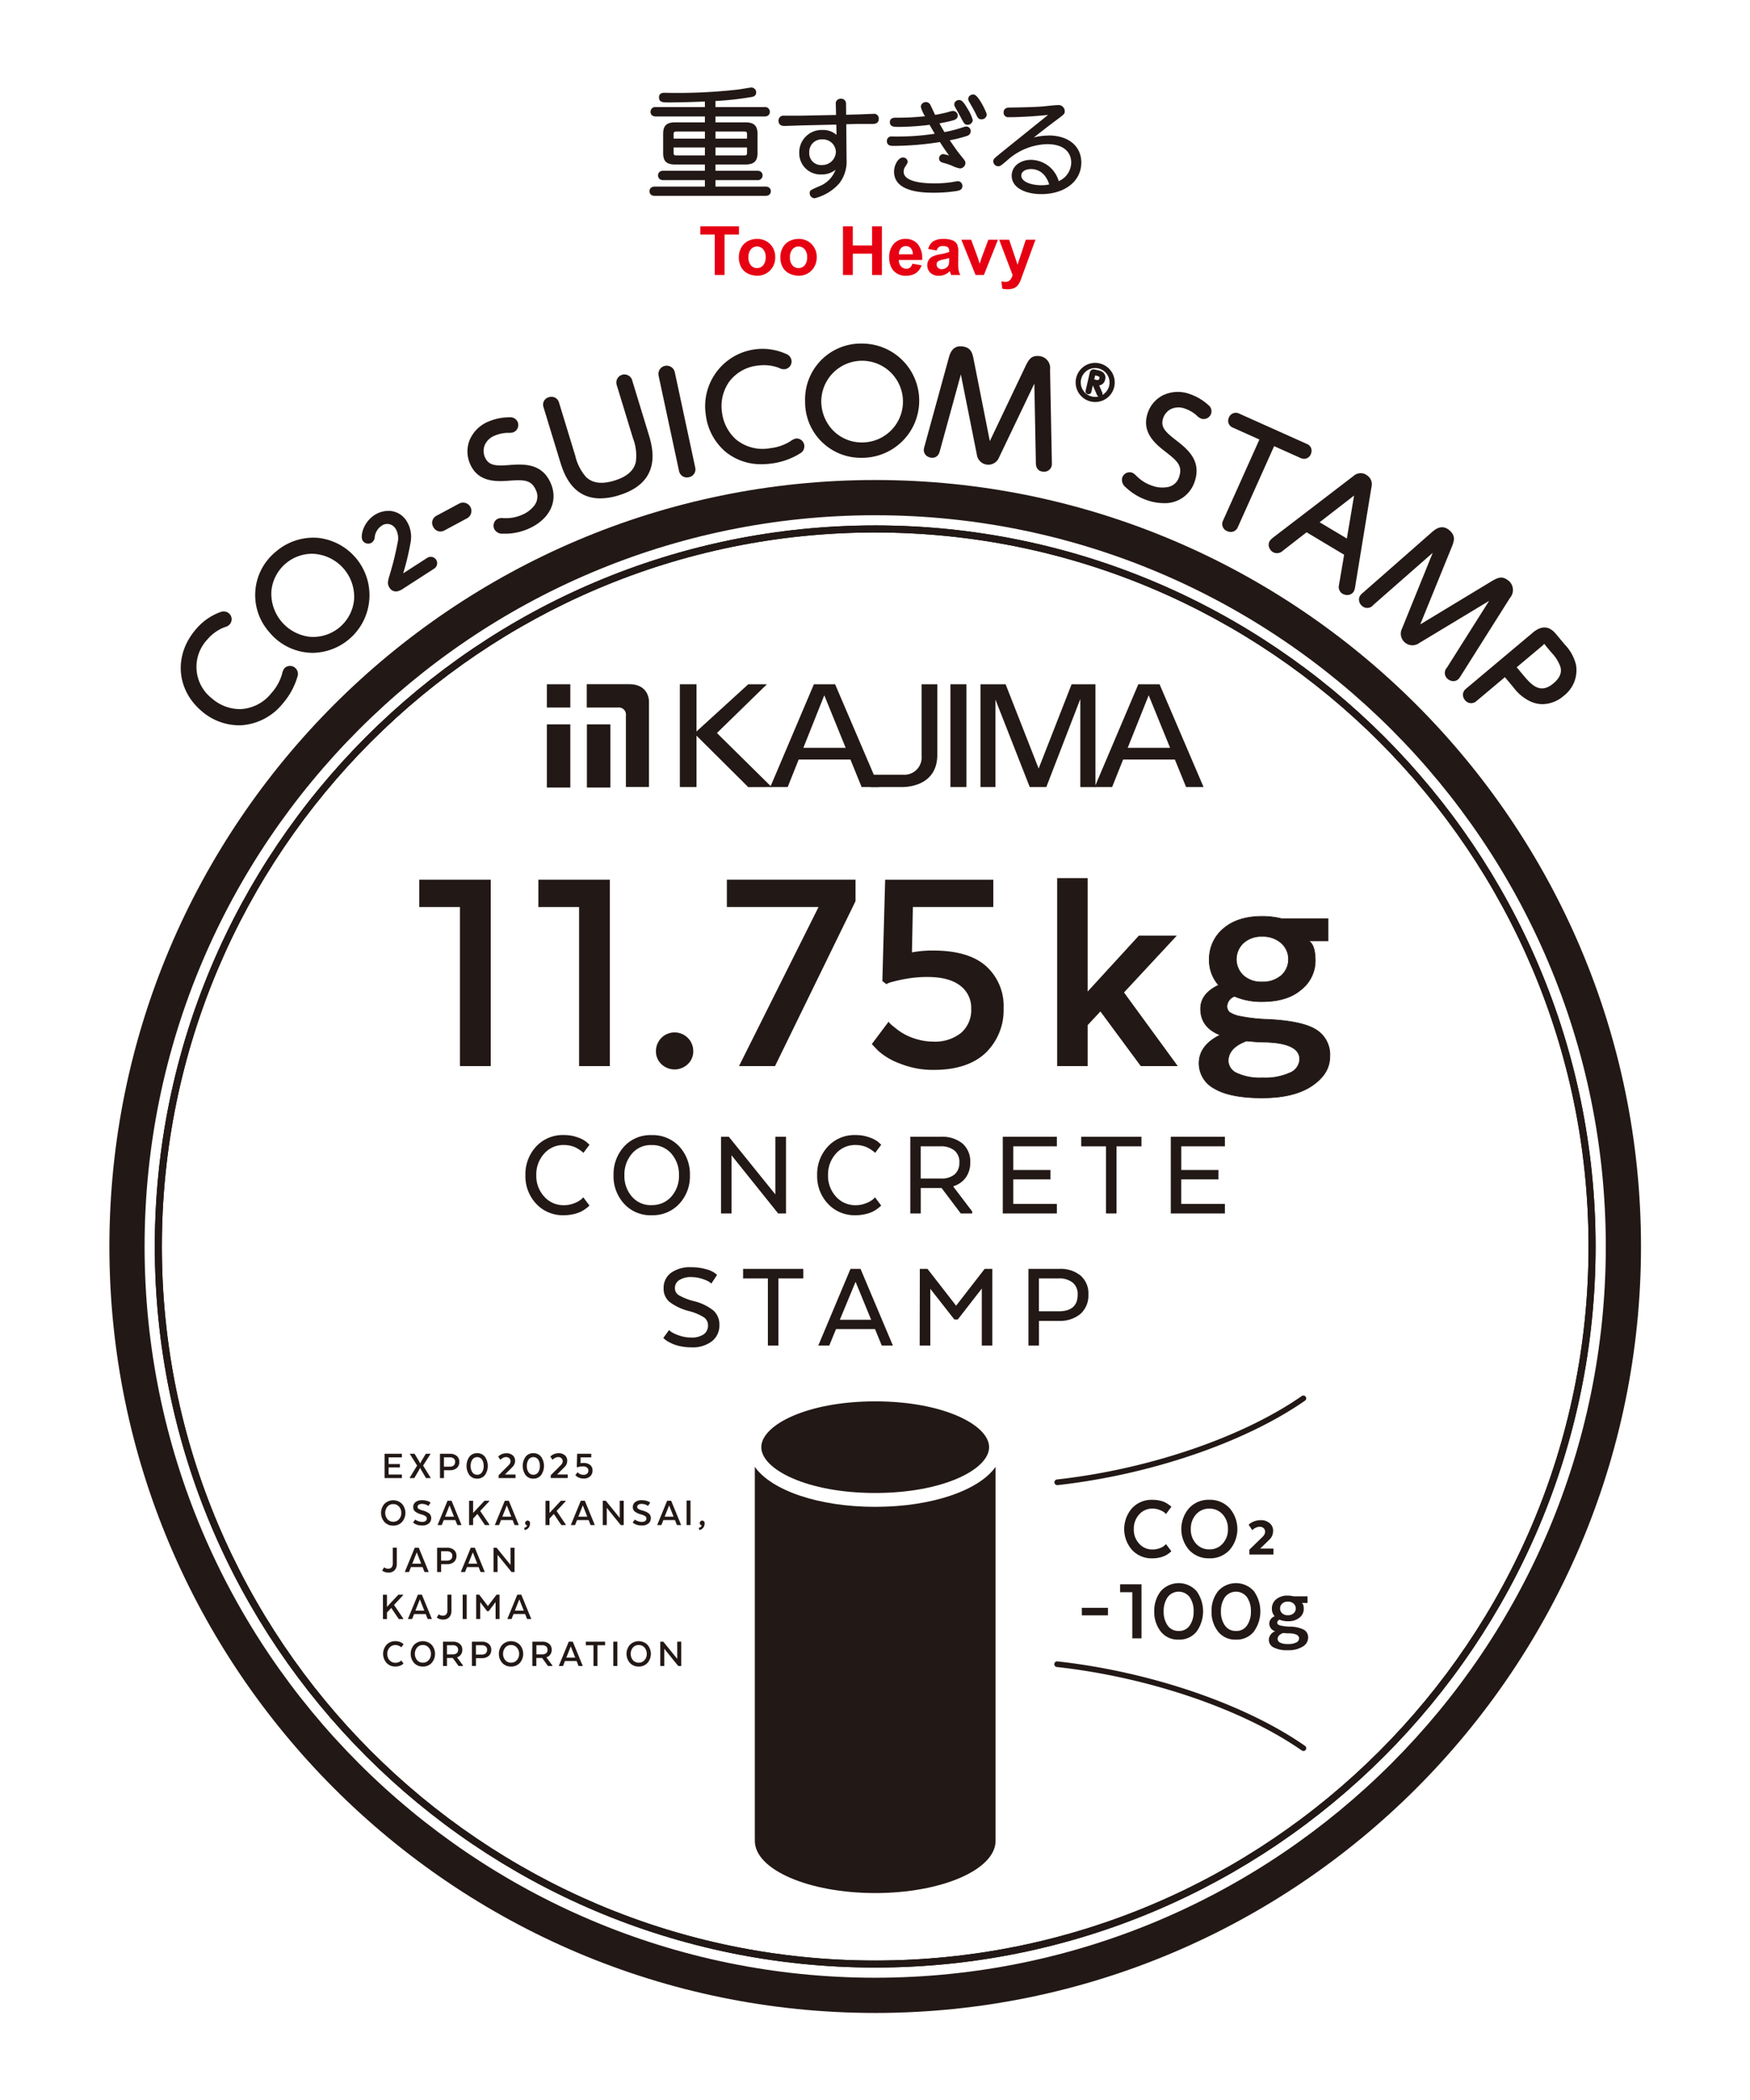 <svg xmlns="http://www.w3.org/2000/svg" width="380" height="456" viewBox="0 0 380 456">
  <g id="グループ_2372" data-name="グループ 2372" transform="translate(-840 -3436)">
    <rect id="pic_02" width="380" height="456" transform="translate(840 3436)" fill="#fff"/>
    <g id="レイヤー_1" data-name="レイヤー 1" transform="translate(863.755 3455.004)">
      <g id="グループ_2371" data-name="グループ 2371" transform="translate(0 0)">
        <g id="グループ_2367" data-name="グループ 2367" transform="translate(15.488 55.594)">
          <path id="パス_4910" data-name="パス 4910" d="M44.671,157.816a1.714,1.714,0,0,0-1.25-.414,1.649,1.649,0,0,0-1.11.531,3.251,3.251,0,0,0-.5,1.258l-.063.2a10.451,10.451,0,0,1-2.219,3.884,9.1,9.1,0,0,1-6.807,3.509,9.354,9.354,0,0,1-6.142-2.337,8.665,8.665,0,0,1-1-12.762,9.235,9.235,0,0,1,3.681-2.665l.188-.062a1.873,1.873,0,0,0,1.016-.6,1.687,1.687,0,0,0-.2-2.4,1.8,1.8,0,0,0-1.805-.258,12.487,12.487,0,0,0-5.392,3.8c-4.751,5.541-4.236,12.973,1.235,17.661a12.5,12.5,0,0,0,8.127,3.134c.211,0,.414,0,.625-.016a12.6,12.6,0,0,0,8.924-4.72,15.483,15.483,0,0,0,3.2-5.877,1.72,1.72,0,0,0-.508-1.86Z" transform="translate(-19.819 -87.397)" fill="#221815"/>
          <path id="パス_4911" data-name="パス 4911" d="M54.029,125.109a12.38,12.38,0,0,0-9,2.977,12.12,12.12,0,0,0-1.493,17.458,12.307,12.307,0,0,0,9.44,4.54A12.523,12.523,0,0,0,54.037,125.1Zm7.963,13.34a8.928,8.928,0,0,1-9.659,8.143,9.43,9.43,0,0,1-8.307-9.894,8.916,8.916,0,0,1,8.807-8.135,9.367,9.367,0,0,1,9.159,9.886Z" transform="translate(-24.34 -82.917)" fill="#221815"/>
          <path id="パス_4912" data-name="パス 4912" d="M84.383,127.794l-5.267,3.4a56,56,0,0,0,1.594-6.65,6.488,6.488,0,0,0-.821-4.665,4.648,4.648,0,0,0-3.478-2.235,5.57,5.57,0,0,0-3.524.891c-2.469,1.594-3.157,4.642-2.563,5.556a1.448,1.448,0,0,0,.9.617,1.389,1.389,0,0,0,1.047-.18,1.6,1.6,0,0,0,.68-1.36,3.487,3.487,0,0,1,1.516-2.337,2.09,2.09,0,0,1,1.657-.32,2.232,2.232,0,0,1,1.344.977,4.094,4.094,0,0,1,.422,3.126,62.252,62.252,0,0,1-1.54,6.353l-.133.453c-.445,1.485-.61,2.04-.07,2.884a1.613,1.613,0,0,0,1.383.813,1.684,1.684,0,0,0,.336-.031,3.734,3.734,0,0,0,1.313-.617l6.705-4.329a1.391,1.391,0,0,0-1.508-2.337Z" transform="translate(-30.812 -81.288)" fill="#221815"/>
          <path id="パス_4913" data-name="パス 4913" d="M95.528,115.5l-4.962,2.665a1.724,1.724,0,0,0-.7,2.446,1.838,1.838,0,0,0,1.071.914,1.546,1.546,0,0,0,.461.07,1.914,1.914,0,0,0,.883-.234l4.962-2.665a1.812,1.812,0,0,0-1.719-3.188Z" transform="translate(-35.019 -80.776)" fill="#221815"/>
          <path id="パス_4914" data-name="パス 4914" d="M108.529,101.992c-2.845.2-4.493.219-5.322-1.7a3.424,3.424,0,0,1-.078-2.548,3.894,3.894,0,0,1,2.227-2.149,7.841,7.841,0,0,1,2.782-.6,3.19,3.19,0,0,0,1.3-.141,1.7,1.7,0,0,0,.875-2.212,1.725,1.725,0,0,0-1.735-1.016,11.537,11.537,0,0,0-4.525.891,7.527,7.527,0,0,0-4.157,4.017,6.693,6.693,0,0,0,.086,5.22c1.79,4.15,5.97,3.829,8.768,3.618,2.868-.188,4.54-.188,5.509,2.047a3.184,3.184,0,0,1-.242,3.243,6.417,6.417,0,0,1-2.806,2.157,8.422,8.422,0,0,1-3.79.7h-.242a2.5,2.5,0,0,0-1.1.1h0a1.626,1.626,0,0,0-.914.985,1.728,1.728,0,0,0,.047,1.25,1.931,1.931,0,0,0,1.821,1.047h.539a12.578,12.578,0,0,0,5.025-1.047c4.626-2,6.6-5.978,4.9-9.9-1.922-4.447-5.963-4.173-8.964-3.97Z" transform="translate(-37.147 -75.61)" fill="#221815"/>
          <path id="パス_4915" data-name="パス 4915" d="M139.742,80.963a1.756,1.756,0,0,0-3.36,1.024l3.54,11.589a10.51,10.51,0,0,1,.625,5.1c-.414,1.922-1.946,3.259-4.681,4.095-2.712.828-4.712.57-6.127-.774a10.542,10.542,0,0,1-2.344-4.6l-3.54-11.589a1.724,1.724,0,0,0-.891-1.078,1.8,1.8,0,0,0-1.313-.07,1.664,1.664,0,0,0-1.157,2.173l3.556,11.644c.735,2.4,2.485,8.151,8.768,8.151a13.809,13.809,0,0,0,4.017-.664c9.628-2.938,7.322-10.511,6.455-13.363l-3.556-11.644Z" transform="translate(-41.716 -73.007)" fill="#221815"/>
          <path id="パス_4916" data-name="パス 4916" d="M155.953,78.6a1.8,1.8,0,0,0-3.517.75l4.447,20.74h0a1.785,1.785,0,0,0,.789,1.18,1.719,1.719,0,0,0,.907.25,2.14,2.14,0,0,0,.438-.047,1.727,1.727,0,0,0,1.383-2.133L155.953,78.6Z" transform="translate(-48.686 -72.45)" fill="#221815"/>
          <path id="パス_4917" data-name="パス 4917" d="M186.2,92.421a1.659,1.659,0,0,0-1.1-.289,3.264,3.264,0,0,0-1.211.6l-.172.1a10.364,10.364,0,0,1-4.251,1.407,9.091,9.091,0,0,1-7.408-1.938,9.437,9.437,0,0,1-3.009-5.838,9.177,9.177,0,0,1,1.61-6.729,8.906,8.906,0,0,1,6.174-3.439,9.294,9.294,0,0,1,4.517.469l.18.078a1.987,1.987,0,0,0,1.164.234,1.677,1.677,0,0,0,1.446-1.915,1.787,1.787,0,0,0-1.172-1.4A12.455,12.455,0,0,0,165.527,86.95a12.438,12.438,0,0,0,4.423,8.166,12.11,12.11,0,0,0,7.729,2.595,15.6,15.6,0,0,0,2.063-.141,15.442,15.442,0,0,0,6.307-2.235,1.733,1.733,0,0,0,.867-1.727,1.672,1.672,0,0,0-.735-1.2Z" transform="translate(-51.516 -71.508)" fill="#221815"/>
          <path id="パス_4918" data-name="パス 4918" d="M205.336,71.13A12.119,12.119,0,0,0,193.13,83.7a12.088,12.088,0,0,0,12.355,12.238h.188a12.4,12.4,0,1,0-.336-24.8ZM199.28,90.081a9.129,9.129,0,0,1-2.641-6.424,8.869,8.869,0,1,1,8.987,8.948,8.705,8.705,0,0,1-6.346-2.524Z" transform="translate(-57.549 -71.13)" fill="#221815"/>
          <path id="パス_4919" data-name="パス 4919" d="M253.493,76.963a2.612,2.612,0,0,0-2.258-2.938c-1.766-.219-2.344.688-3.04,2.11l-7.784,16.349-3.517-17.755c-.289-1.5-.633-2.579-2.454-2.806-2.141-.274-2.68,1.586-2.9,2.329l-5.306,19.326a3.3,3.3,0,0,0-.148.664,1.542,1.542,0,0,0,.328,1.164,1.82,1.82,0,0,0,1.227.672c1.008.125,1.657-.391,1.93-1.508L234.12,78l3.47,17.4a2.512,2.512,0,0,0,4.837.6l7.651-16,.328,17.153c-.008,1.172.492,1.836,1.5,1.962.086.008.18.016.258.016a1.663,1.663,0,0,0,1.7-1.407,3.922,3.922,0,0,0,.016-.664l-.391-20.092Z" transform="translate(-64.72 -71.297)" fill="#221815"/>
          <path id="パス_4920" data-name="パス 4920" d="M273.437,76.61a4.249,4.249,0,0,0-1.9,8.284,4.462,4.462,0,0,0,.953.109,4.246,4.246,0,0,0,.938-8.385Zm-.875,3.54-.289-.063.2-.86.3.07a1.381,1.381,0,0,1,.539.2c.047.039.141.109.078.391s-.219.414-.821.281Zm1.594,3.251a1.176,1.176,0,0,1-.133.078.588.588,0,0,0,.039-.125A.628.628,0,0,0,274,82.9l-.656-1.5a1.54,1.54,0,0,0,1.289-1.258,1.477,1.477,0,0,0-.469-1.594,2.359,2.359,0,0,0-.969-.422l-.8-.18a.9.9,0,0,0-.711.094.981.981,0,0,0-.4.656l-.875,3.829a.6.6,0,0,0,.477.758.619.619,0,0,0,.766-.477l.32-1.414.867,2a.672.672,0,0,0,.367.414,3.018,3.018,0,0,1-1.422,0,3.135,3.135,0,0,1-1.954-1.383,3.131,3.131,0,0,1,3.345-4.72,3.134,3.134,0,0,1,.969,5.7Z" transform="translate(-73.913 -72.304)" fill="#221815"/>
          <path id="パス_4921" data-name="パス 4921" d="M295.843,85.048a7.527,7.527,0,0,0-5.775.211,6.666,6.666,0,0,0-3.415,3.946c-1.43,4.282,1.891,6.838,4.118,8.549,2.266,1.774,3.509,2.891,2.735,5.2a3.166,3.166,0,0,1-2.352,2.251,6.425,6.425,0,0,1-3.524-.266,8.485,8.485,0,0,1-3.282-2.008l-.18-.164a2.713,2.713,0,0,0-.891-.664h0a1.7,1.7,0,0,0-2.141,1.086,1.973,1.973,0,0,0,.711,2.047,12.577,12.577,0,0,0,4.775,2.884,11.051,11.051,0,0,0,3.485.6,6.763,6.763,0,0,0,6.768-4.7c1.54-4.587-1.657-7.088-4.025-8.932-2.251-1.751-3.493-2.845-2.829-4.814a3.453,3.453,0,0,1,1.641-1.954,3.9,3.9,0,0,1,3.095-.117,7.481,7.481,0,0,1,2.469,1.414,2.969,2.969,0,0,0,1.063.758,1.7,1.7,0,0,0,1.282-.094,1.68,1.68,0,0,0,.242-2.876,11.446,11.446,0,0,0-3.962-2.352Z" transform="translate(-76.694 -74.069)" fill="#221815"/>
          <path id="パス_4922" data-name="パス 4922" d="M325.966,100.194a1.583,1.583,0,0,0,2.188-.828,1.825,1.825,0,0,0,.141-1.055,1.559,1.559,0,0,0-.961-1.157l-14.762-6.619a1.6,1.6,0,0,0-2.2.86,1.587,1.587,0,0,0,.836,2.188l5.783,2.595L309.1,113.768a1.667,1.667,0,0,0,.907,2.313,1.913,1.913,0,0,0,.758.164,1.643,1.643,0,0,0,1.539-1.039l7.885-17.591,5.783,2.595Z" transform="translate(-82.763 -75.335)" fill="#221815"/>
          <path id="パス_4923" data-name="パス 4923" d="M342.966,107.519a2.314,2.314,0,0,0-2.79.234l-17.49,13.395s-.039.031-.063.055l-.109.094a2.81,2.81,0,0,0-.539.586,1.621,1.621,0,0,0-.1,1.469,1.98,1.98,0,0,0,.789.938,1.8,1.8,0,0,0,2.126-.273l5.189-4.032,8.151,4.876-1.11,6.533a1.741,1.741,0,0,0,.75,1.938,1.979,1.979,0,0,0,1.016.274,1.768,1.768,0,0,0,.2-.008,1.586,1.586,0,0,0,1.235-.758,2.542,2.542,0,0,0,.281-.891l3.571-21.834a2.286,2.286,0,0,0-1.118-2.579ZM340.293,112l-1.571,9.346-5.916-3.54L340.3,112Z" transform="translate(-85.505 -79.003)" fill="#221815"/>
          <path id="パス_4924" data-name="パス 4924" d="M379.333,133.808c-1.352-1.157-2.337-.711-3.7.094l-15.489,9.37,6.822-16.763c.578-1.414.883-2.5-.508-3.689-1.641-1.4-3.11-.148-3.7.352L347.7,136.395a3.737,3.737,0,0,0-.492.469,1.563,1.563,0,0,0-.359,1.211,1.835,1.835,0,0,0,.649,1.18,1.671,1.671,0,0,0,2.446-.2l12.91-11.331-6.666,16.442a2.513,2.513,0,0,0,3.712,3.165l15.192-9.167-9.159,14.5a1.675,1.675,0,0,0,.18,2.462,1.866,1.866,0,0,0,1.2.461h.133a1.567,1.567,0,0,0,1.078-.539,3.266,3.266,0,0,0,.383-.547l10.722-16.989a2.62,2.62,0,0,0-.266-3.7Z" transform="translate(-90.988 -82.285)" fill="#221815"/>
          <path id="パス_4925" data-name="パス 4925" d="M400.283,158.164a9.65,9.65,0,0,0-2.43-4.423l-1.993-2.376c-1.438-1.711-3.1-1.782-4.955-.227l-14.528,12.2a1.671,1.671,0,0,0-.649,1.227,1.787,1.787,0,0,0,.453,1.25,1.686,1.686,0,0,0,2.454.211l6.2-5.212,1.805,2.149a9.864,9.864,0,0,0,3.876,3.188,6.524,6.524,0,0,0,2.524.524,7.192,7.192,0,0,0,4.634-1.86,6.984,6.984,0,0,0,2.61-6.65Zm-4.908,4c-2.727,2.29-4.564.57-6.353-1.563l-1.625-1.93,5.767-4.845a.217.217,0,0,1,.43.039l1.43,1.7a8.463,8.463,0,0,1,1.876,3.04c.2.8.273,2.047-1.524,3.556Z" transform="translate(-97.302 -88.37)" fill="#221815"/>
        </g>
        <g id="グループ_2368" data-name="グループ 2368" transform="translate(117.279)">
          <path id="パス_4926" data-name="パス 4926" d="M175.069,21.5H164.215V20.1h9.057a1.028,1.028,0,0,0,1.172-1.032c0-.485-.3-1.008-1.172-1.008h-9.057V16.706h6.494c1.876,0,2.641-.727,2.641-2.509V10.087c0-1.8-.766-2.532-2.641-2.532h-6.494V6.281H174.85c1.086,0,1.172-.774,1.172-1.008a1.021,1.021,0,0,0-1.172-1.032H164.215V2.921a66.572,66.572,0,0,0,7.76-.86c.938-.094,1.078-.672,1.078-1.008A1.046,1.046,0,0,0,172.014-.01c-.117,0-.492.055-1.625.242-.555.094-1.094.18-1.289.2a117.191,117.191,0,0,1-15.973.7q-1.172,0-1.172.985c0,1.11.836,1.11,2.1,1.11,2.4,0,5.08-.086,7.862-.188v1.2H151.281a1.028,1.028,0,0,0-1.172,1.032c0,.485.3,1.008,1.172,1.008h10.636V7.555H155.47c-1.883,0-2.618.711-2.618,2.532V14.2c0,1.805.735,2.509,2.618,2.509h6.447v1.352h-9c-1.086,0-1.172.774-1.172,1.008s.086,1.032,1.172,1.032h9v1.4H151.062c-1.086,0-1.172.774-1.172,1.008s.086,1.008,1.172,1.008h24c1.086,0,1.172-.774,1.172-1.008s-.086-1.008-1.172-1.008ZM164.222,9.54h6.228c.531,0,.617.18.617.57v.985h-6.846Zm0,3.47h6.846v1.164c0,.391-.086.57-.617.57h-6.228Zm-2.3,1.735h-6.174c-.531,0-.617-.18-.617-.57V13.009h6.791v1.735Zm0-3.65h-6.791V10.11c0-.391.086-.57.617-.57h6.174v1.555Z" transform="translate(-149.89 0.01)" fill="#221815"/>
          <path id="パス_4927" data-name="パス 4927" d="M206.394,6.39c-.391,0-1.946.07-2.876.109l-3.095.086L200.4,4.178A1.036,1.036,0,0,0,199.283,3.1a1.187,1.187,0,0,0-.844.328,1,1,0,0,0-.266.766l.063,2.438-7.705.156h-3.579a1.065,1.065,0,0,0-1.211,1.125c0,.336.117,1.1,1.235,1.1.555,0,3.2-.094,3.735-.117l7.573-.172.055,2.235a4.409,4.409,0,0,0-3.063-1.071,4.857,4.857,0,0,0-5.033,4.9,4.6,4.6,0,0,0,4.79,4.759,4.709,4.709,0,0,0,3.095-1.024,6.158,6.158,0,0,1-3.728,3.657c-1.743.781-1.891.844-1.891,1.43a1.087,1.087,0,0,0,1.094,1.1,10.445,10.445,0,0,0,5.33-3.228,7.688,7.688,0,0,0,1.586-5.08l-.07-7.76,2.462-.063h3.267c.883,0,1.329-.375,1.329-1.125a1.018,1.018,0,0,0-1.11-1.078Zm-8.2,8.237A2.943,2.943,0,0,1,195.2,17.5a2.557,2.557,0,0,1-2.782-2.712,2.689,2.689,0,0,1,2.829-2.852,2.8,2.8,0,0,1,2.946,2.7Z" transform="translate(-157.724 -0.67)" fill="#221815"/>
          <path id="パス_4928" data-name="パス 4928" d="M231.672,24.582c-.141,0-1.368.219-1.375.219a25.749,25.749,0,0,1-3.681.258c-2.5,0-6.689-.328-6.689-2.54a1.939,1.939,0,0,1,.438-1.227c.016-.031.055-.094.094-.164.242-.4.344-.57.344-.75a.979.979,0,0,0-1.032-.938c-1.039,0-1.93,1.68-1.93,3.056,0,4.587,6.6,4.587,8.776,4.587a32.091,32.091,0,0,0,4.423-.313c.8-.109,1.641-.227,1.641-1.149a1.01,1.01,0,0,0-1.008-1.047Z" transform="translate(-164.739 -4.24)" fill="#221815"/>
          <path id="パス_4929" data-name="パス 4929" d="M239.771,1.963h-.016a1.148,1.148,0,0,0-.953.219.927.927,0,0,0-.352.711,1.435,1.435,0,0,0,.242.688l.125.211c.391.68.985,1.711,1.336,2.454l.047.1c.274.57.477.977,1.125.977a1.114,1.114,0,0,0,1.149-1c0-.485-1.758-4.118-2.7-4.353Z" transform="translate(-169.242 -0.416)" fill="#221815"/>
          <path id="パス_4930" data-name="パス 4930" d="M235.883,3.5a1.076,1.076,0,0,0-.946.2.9.9,0,0,0-.367.711,1.333,1.333,0,0,0,.234.68l.328.586c.328.586.656,1.18.8,1.438l.063.125c.7,1.329.844,1.6,1.446,1.6a1.125,1.125,0,0,0,1.149-1A8.732,8.732,0,0,0,237.547,5.5c-.7-1.211-1.18-1.883-1.665-1.993Z" transform="translate(-168.394 -0.749)" fill="#221815"/>
          <path id="パス_4931" data-name="パス 4931" d="M233.1,9.356a2.051,2.051,0,0,0-.688.148l-.43.133a29.292,29.292,0,0,1-3.626.922c-.188-.3-.539-.891-1.094-1.9.938-.164,2.18-.422,2.931-.641.313-.094,1.047-.3,1.047-1.024a1.023,1.023,0,0,0-1.032-1.024,3.357,3.357,0,0,0-.93.2l-.094.031c-1.063.289-2.305.524-2.868.617-.07-.156-.164-.344-.258-.555-.266-.578-.586-1.258-.7-1.469a1.1,1.1,0,0,0-2.141.25,7.13,7.13,0,0,0,.914,2.071,55.466,55.466,0,0,1-6.346.313c-.352,0-1.282,0-1.282.977s.828,1.024,1.883,1.024a55.993,55.993,0,0,0,6.736-.453c.281.492.7,1.219,1.118,1.938a53.266,53.266,0,0,1-9.307.594.958.958,0,0,0-1.078,1c0,1.047.938,1.047,1.446,1.047a67.195,67.195,0,0,0,10.065-.836c.844,1.313,1.422,2.157,2,2.938a6.49,6.49,0,0,0-1.289-.328.938.938,0,0,0-.891.961c0,.453.266.758.8.907a13.839,13.839,0,0,1,2.157.727,5.853,5.853,0,0,0,1.563.524,1.224,1.224,0,0,0,1.2-1.157c0-.414-.117-.555-.875-1.485-.821-.992-1.383-1.805-2.524-3.478a25.993,25.993,0,0,0,3.767-.953,1.06,1.06,0,0,0,.781-.992,1,1,0,0,0-.961-1.047Z" transform="translate(-164.306 -0.877)" fill="#221815"/>
          <path id="パス_4932" data-name="パス 4932" d="M257.429,11.489a12.937,12.937,0,0,0-3.212.414c1.414-1.118,3-2.36,4.9-3.775,1.751-1.305,1.813-1.36,1.813-1.946a1.349,1.349,0,0,0-1.5-1.313c-.336,0-1.375.1-2.595.227-.406.039-.742.078-.906.086-2.079.164-5.6.2-7.166.227-.914.07-1.11.625-1.11,1.078A.983.983,0,0,0,248.77,7.5c2.391,0,5.611-.188,8.541-.492-3.157,2.54-10.417,8.385-10.5,8.463l-.258.211c-.946.781-1.141.946-1.141,1.407a1.09,1.09,0,0,0,1.094,1.063c.43,0,.641-.172,2.454-1.735a13.437,13.437,0,0,1,8.112-3.063c4.892,0,5.267,3.048,5.267,3.978a4.48,4.48,0,0,1-2.72,4.056,6.343,6.343,0,0,0-5.994-4.626c-2.438,0-4.212,1.446-4.212,3.439,0,2.766,3.228,4,6.424,4,5.119,0,8.69-2.813,8.69-6.846,0-3.571-2.79-5.885-7.111-5.885Zm.125,10.612a7.624,7.624,0,0,1-1.68.172c-2.172,0-4.376-.719-4.376-2.1,0-.836.852-1.407,2.11-1.407,1.868,0,3.29,1.211,3.946,3.329Z" transform="translate(-170.763 -1.056)" fill="#221815"/>
        </g>
        <g id="グループ_2369" data-name="グループ 2369" transform="translate(128.314 30.142)">
          <path id="パス_4933" data-name="パス 4933" d="M167.144,49.118V40.35H164.01V38.56H172.4v1.79h-3.126v8.768h-2.133Z" transform="translate(-164.01 -38.56)" fill="#e60012"/>
          <path id="パス_4934" data-name="パス 4934" d="M174.718,45.952a4.106,4.106,0,0,1,.5-1.954,3.376,3.376,0,0,1,1.407-1.438,4.229,4.229,0,0,1,2.032-.5,3.827,3.827,0,0,1,2.845,1.125,3.882,3.882,0,0,1,1.11,2.845,3.974,3.974,0,0,1-1.118,2.876,3.805,3.805,0,0,1-2.821,1.141,4.415,4.415,0,0,1-2.008-.477,3.335,3.335,0,0,1-1.454-1.391,4.587,4.587,0,0,1-.5-2.235Zm2.079.1a2.543,2.543,0,0,0,.539,1.743,1.7,1.7,0,0,0,1.329.6,1.727,1.727,0,0,0,1.329-.6,2.573,2.573,0,0,0,.539-1.758,2.473,2.473,0,0,0-.539-1.727,1.69,1.69,0,0,0-1.329-.6,1.715,1.715,0,0,0-1.329.6A2.543,2.543,0,0,0,176.8,46.053Z" transform="translate(-166.348 -39.325)" fill="#e60012"/>
          <path id="パス_4935" data-name="パス 4935" d="M186.248,45.952a4.106,4.106,0,0,1,.5-1.954,3.376,3.376,0,0,1,1.407-1.438,4.229,4.229,0,0,1,2.032-.5,3.827,3.827,0,0,1,2.845,1.125,3.882,3.882,0,0,1,1.11,2.845,3.974,3.974,0,0,1-1.117,2.876,3.805,3.805,0,0,1-2.821,1.141,4.415,4.415,0,0,1-2.008-.477,3.335,3.335,0,0,1-1.454-1.391,4.586,4.586,0,0,1-.5-2.235Zm2.079.1a2.543,2.543,0,0,0,.539,1.743,1.7,1.7,0,0,0,1.329.6,1.727,1.727,0,0,0,1.329-.6,2.573,2.573,0,0,0,.539-1.758,2.473,2.473,0,0,0-.539-1.727,1.69,1.69,0,0,0-1.329-.6,1.715,1.715,0,0,0-1.329.6A2.543,2.543,0,0,0,188.327,46.053Z" transform="translate(-168.868 -39.325)" fill="#e60012"/>
          <path id="パス_4936" data-name="パス 4936" d="M203.65,49.118V38.56h2.133v4.157h4.181V38.56H212.1V49.118h-2.133V44.5h-4.181v4.619Z" transform="translate(-172.672 -38.56)" fill="#e60012"/>
          <path id="パス_4937" data-name="パス 4937" d="M221.515,47.442l2.016.336a3.294,3.294,0,0,1-1.227,1.688,3.642,3.642,0,0,1-2.1.578,3.434,3.434,0,0,1-2.954-1.305,4.358,4.358,0,0,1-.758-2.634,4.218,4.218,0,0,1,.992-2.977A3.275,3.275,0,0,1,220,42.05a3.408,3.408,0,0,1,2.7,1.125,4.975,4.975,0,0,1,.946,3.454h-5.072a2.034,2.034,0,0,0,.492,1.4,1.526,1.526,0,0,0,1.164.5,1.221,1.221,0,0,0,.8-.258,1.583,1.583,0,0,0,.492-.836Zm.117-2.047a1.949,1.949,0,0,0-.453-1.336,1.466,1.466,0,0,0-2.149.031,1.846,1.846,0,0,0-.422,1.313h3.024Z" transform="translate(-175.478 -39.323)" fill="#e60012"/>
          <path id="パス_4938" data-name="パス 4938" d="M229.11,44.571l-1.836-.328a2.836,2.836,0,0,1,1.063-1.641,3.937,3.937,0,0,1,2.251-.531,4.885,4.885,0,0,1,2.016.32,2.01,2.01,0,0,1,.93.813,4.159,4.159,0,0,1,.274,1.813l-.023,2.36a8.477,8.477,0,0,0,.094,1.485,4.067,4.067,0,0,0,.367,1.024h-2c-.055-.133-.117-.336-.2-.6q-.047-.176-.07-.234a3.744,3.744,0,0,1-1.11.758,3.093,3.093,0,0,1-1.258.25,2.587,2.587,0,0,1-1.86-.641,2.277,2.277,0,0,1-.367-2.774,2.1,2.1,0,0,1,.867-.781,6.752,6.752,0,0,1,1.61-.469,11.025,11.025,0,0,0,1.969-.5v-.2a1.024,1.024,0,0,0-.289-.828,1.74,1.74,0,0,0-1.086-.25,1.217,1.217,0,0,0-1.336.953Zm2.712,1.641c-.258.086-.672.188-1.235.313a3.56,3.56,0,0,0-1.1.352.839.839,0,0,0-.4.711.983.983,0,0,0,.32.735,1.115,1.115,0,0,0,.8.313,1.751,1.751,0,0,0,1.047-.359,1.281,1.281,0,0,0,.485-.672,3.9,3.9,0,0,0,.078-.985Z" transform="translate(-177.79 -39.327)" fill="#e60012"/>
          <path id="パス_4939" data-name="パス 4939" d="M239.619,49.931,236.54,42.28h2.126l1.438,3.907.414,1.305q.164-.492.211-.656c.07-.219.141-.43.219-.649L242.4,42.28h2.079l-3.04,7.651h-1.821Z" transform="translate(-179.859 -39.373)" fill="#e60012"/>
          <path id="パス_4940" data-name="パス 4940" d="M247.06,42.28h2.157l1.829,5.431,1.79-5.431h2.094l-2.7,7.362-.485,1.336A5.382,5.382,0,0,1,251.233,52a2.273,2.273,0,0,1-.555.57,2.52,2.52,0,0,1-.774.344,3.808,3.808,0,0,1-1.032.125,5.174,5.174,0,0,1-1.149-.125l-.18-1.586a4.5,4.5,0,0,0,.86.094,1.288,1.288,0,0,0,1.047-.414,2.775,2.775,0,0,0,.516-1.055l-2.907-7.666Z" transform="translate(-182.158 -39.373)" fill="#e60012"/>
        </g>
        <g id="グループ_2370" data-name="グループ 2370" transform="translate(0 85.228)">
          <path id="パス_4941" data-name="パス 4941" d="M128.064,304.255l1.328,1.774c-.055.055-.133.133-.227.219a7.5,7.5,0,0,1-.649.516,6.4,6.4,0,0,1-1.094.649,7.589,7.589,0,0,1-1.555.5,9.024,9.024,0,0,1-2.024.219,7.876,7.876,0,0,1-6.025-2.5,8.717,8.717,0,0,1-2.329-6.189,8.822,8.822,0,0,1,2.321-6.221,7.863,7.863,0,0,1,6.041-2.5,8.563,8.563,0,0,1,3.056.531,6,6,0,0,1,1.938,1.055l.555.524-1.329,1.774a1.236,1.236,0,0,0-.18-.2c-.086-.078-.266-.211-.539-.406a7.423,7.423,0,0,0-.86-.524,5.2,5.2,0,0,0-1.149-.414,6.036,6.036,0,0,0-1.461-.18,5.547,5.547,0,0,0-4.329,1.883,6.712,6.712,0,0,0-1.7,4.665,6.634,6.634,0,0,0,1.7,4.634,5.553,5.553,0,0,0,4.329,1.891,5.787,5.787,0,0,0,2.219-.43,5.665,5.665,0,0,0,1.524-.844l.445-.445Z" transform="translate(-25.155 -148.486)" fill="#221815"/>
          <path id="パス_4942" data-name="パス 4942" d="M148.2,308.143a7.724,7.724,0,0,1-5.955-2.5,8.79,8.79,0,0,1-2.29-6.189,8.89,8.89,0,0,1,2.282-6.228,7.715,7.715,0,0,1,5.97-2.485,7.89,7.89,0,0,1,6.041,2.485,8.855,8.855,0,0,1,2.29,6.228,8.74,8.74,0,0,1-2.305,6.2,7.844,7.844,0,0,1-6.025,2.485m-.008-2.2a5.49,5.49,0,0,0,4.314-1.86,6.718,6.718,0,0,0,1.649-4.634,6.89,6.89,0,0,0-1.649-4.681A5.477,5.477,0,0,0,148.2,292.9a5.332,5.332,0,0,0-4.259,1.876,6.885,6.885,0,0,0-1.625,4.681,6.735,6.735,0,0,0,1.625,4.634,5.377,5.377,0,0,0,4.259,1.86" transform="translate(-30.483 -148.491)" fill="#221815"/>
          <path id="パス_4943" data-name="パス 4943" d="M183.9,291.2v16.653h-1.7l-10.128-12.629v12.629H169.8V291.2h1.688l10.1,12.519V291.2Z" transform="translate(-36.984 -148.591)" fill="#221815"/>
          <path id="パス_4944" data-name="パス 4944" d="M209.046,304.255l1.336,1.774c-.055.055-.133.133-.227.219a7.5,7.5,0,0,1-.649.516,6.719,6.719,0,0,1-1.094.649,7.59,7.59,0,0,1-1.555.5,9.024,9.024,0,0,1-2.024.219,7.876,7.876,0,0,1-6.025-2.5,8.717,8.717,0,0,1-2.329-6.189,8.822,8.822,0,0,1,2.321-6.221,7.858,7.858,0,0,1,6.033-2.5,8.563,8.563,0,0,1,3.056.531,6.147,6.147,0,0,1,1.946,1.055l.555.524-1.336,1.774a1.236,1.236,0,0,0-.18-.2c-.086-.078-.266-.211-.539-.406a7.42,7.42,0,0,0-.86-.524,5.2,5.2,0,0,0-1.149-.414,6.02,6.02,0,0,0-1.454-.18,5.546,5.546,0,0,0-4.329,1.883,6.748,6.748,0,0,0-1.7,4.665,6.634,6.634,0,0,0,1.7,4.634,5.565,5.565,0,0,0,4.329,1.891,5.787,5.787,0,0,0,2.219-.43,5.665,5.665,0,0,0,1.524-.844l.445-.445Z" transform="translate(-42.795 -148.486)" fill="#221815"/>
          <path id="パス_4945" data-name="パス 4945" d="M222.33,291.2h6.658a6.948,6.948,0,0,1,4.665,1.454,5.121,5.121,0,0,1,1.7,4.095,5.464,5.464,0,0,1-.969,3.306,5.237,5.237,0,0,1-2.688,1.891v.109l4.079,5.361v.445H233.3l-4.165-5.525h-4.525v5.525h-2.274V291.208Zm10.659,5.6a3.186,3.186,0,0,0-1.086-2.634,4.6,4.6,0,0,0-3-.891H224.6v6.994h4.494a4.268,4.268,0,0,0,2.829-.875,3.177,3.177,0,0,0,1.055-2.595" transform="translate(-48.425 -148.591)" fill="#221815"/>
          <path id="パス_4946" data-name="パス 4946" d="M258.365,298.413v2.032h-8.073v5.33h9.464v2.079H248.01V291.2h11.746v2.079h-9.464v5.134Z" transform="translate(-54.02 -148.591)" fill="#221815"/>
          <path id="パス_4947" data-name="パス 4947" d="M269.78,293.279V291.2h13.082v2.079h-5.416v14.575h-2.274V293.279Z" transform="translate(-58.761 -148.591)" fill="#221815"/>
          <path id="パス_4948" data-name="パス 4948" d="M305,298.413v2.032h-8.08v5.33H306.4v2.079H294.65V291.2H306.4v2.079h-9.472v5.134Z" transform="translate(-64.178 -148.591)" fill="#221815"/>
          <path id="パス_4949" data-name="パス 4949" d="M153.76,342.752l1.25-1.719c.133.109.32.258.57.445a7.383,7.383,0,0,0,1.61.719,7.5,7.5,0,0,0,2.563.445,4.59,4.59,0,0,0,2.805-.7,2.309,2.309,0,0,0,.914-1.93,2.084,2.084,0,0,0-.86-1.735,11.278,11.278,0,0,0-3.274-1.375,11.929,11.929,0,0,1-4.22-1.985,3.706,3.706,0,0,1-1.282-2.954,4.011,4.011,0,0,1,1.579-3.345,7.031,7.031,0,0,1,4.415-1.235,11.368,11.368,0,0,1,3.181.414,6.145,6.145,0,0,1,1.93.836l.5.414-1.25,1.891a3.676,3.676,0,0,0-.5-.4,6.789,6.789,0,0,0-1.469-.625,7.363,7.363,0,0,0-2.384-.391,4.583,4.583,0,0,0-2.579.641,2.011,2.011,0,0,0-.969,1.774,1.762,1.762,0,0,0,.86,1.524,12.7,12.7,0,0,0,3.22,1.274,10.812,10.812,0,0,1,4.314,2.079,4.076,4.076,0,0,1,1.266,3.11,4.36,4.36,0,0,1-1.594,3.509,6.844,6.844,0,0,1-4.54,1.344,11.044,11.044,0,0,1-2.2-.211,8.839,8.839,0,0,1-1.719-.5,9.728,9.728,0,0,1-1.18-.594,3.993,3.993,0,0,1-.719-.524l-.219-.2Z" transform="translate(-33.491 -156.444)" fill="#221815"/>
          <path id="パス_4950" data-name="パス 4950" d="M175.92,329.919V327.84h13.074v2.079h-5.408v14.575H181.3V329.919Z" transform="translate(-38.317 -156.545)" fill="#221815"/>
          <path id="パス_4951" data-name="パス 4951" d="M205.965,327.84l7.025,16.653h-2.415l-1.469-3.579h-8.463l-1.469,3.579H196.79l6.994-16.653h2.2Zm-1.078,2.806-3.415,8.245h6.8Z" transform="translate(-42.861 -156.545)" fill="#221815"/>
          <path id="パス_4952" data-name="パス 4952" d="M238.428,344.493V332.115l-5.212,6.713h-.75l-5.22-6.658v12.324H224.94l.031-16.653h1.665l6.213,7.995,6.2-7.995h1.665v16.653Z" transform="translate(-48.993 -156.545)" fill="#221815"/>
          <path id="パス_4953" data-name="パス 4953" d="M261.822,327.84a6.874,6.874,0,0,1,4.634,1.454,5.121,5.121,0,0,1,1.7,4.095,5.4,5.4,0,0,1-1.735,4.243,6.952,6.952,0,0,1-4.7,1.5h-4.3v5.361H255.14V327.84h6.689Zm4,5.6a3.191,3.191,0,0,0-1.094-2.634,4.642,4.642,0,0,0-3.017-.891h-4.3v7.135h4.3q4.115,0,4.111-3.61" transform="translate(-55.572 -156.545)" fill="#221815"/>
          <path id="パス_4954" data-name="パス 4954" d="M205.684,384.476c14.793,0,24.734-5.142,24.734-9.948s-9.94-9.948-24.734-9.948-24.734,5.142-24.734,9.948,9.94,9.948,24.734,9.948" transform="translate(-39.396 -164.516)" fill="#221815"/>
          <path id="パス_4955" data-name="パス 4955" d="M231.431,382.51c-3.595,5.1-13.785,8.682-26.14,8.682s-22.546-3.587-26.14-8.682v80.9h.031c0,.1-.031.2-.031.3,0,6.267,11.707,11.347,26.14,11.347s26.14-5.08,26.14-11.347c0-.1-.031-.2-.031-.3h.031Z" transform="translate(-39.003 -168.224)" fill="#221815"/>
          <path id="パス_4956" data-name="パス 4956" d="M166.288,441.917C74.595,441.917,0,367.257,0,275.484S74.595,109.05,166.288,109.05s166.288,74.66,166.288,166.434S257.981,441.917,166.288,441.917m0-325.219C78.811,116.7,7.642,187.93,7.642,275.484S78.811,434.269,166.288,434.269s158.646-71.231,158.646-158.785S253.765,116.7,166.288,116.7" transform="translate(0 -109.05)" fill="#221815"/>
          <path id="パス_4957" data-name="パス 4957" d="M169.046,434.813c-86.254,0-156.426-70.237-156.426-156.571S82.792,121.67,169.046,121.67s156.426,70.237,156.426,156.571S255.3,434.813,169.046,434.813m0-311.616c-85.417,0-154.9,69.556-154.9,155.045s69.491,155.052,154.9,155.052,154.9-69.556,154.9-155.052S254.455,123.2,169.046,123.2" transform="translate(-2.758 -111.808)" fill="#040000"/>
          <path id="パス_4958" data-name="パス 4958" d="M169.046,434.813c-86.254,0-156.426-70.237-156.426-156.571S82.792,121.67,169.046,121.67s156.426,70.237,156.426,156.571S255.3,434.813,169.046,434.813m0-311.616c-85.417,0-154.9,69.556-154.9,155.045s69.491,155.052,154.9,155.052,154.9-69.556,154.9-155.052S254.455,123.2,169.046,123.2" transform="translate(-2.758 -111.808)" fill="#221815"/>
          <rect id="長方形_3817" data-name="長方形 3817" width="5.087" height="5.048" transform="translate(94.995 44.349)" fill="#221815"/>
          <rect id="長方形_3818" data-name="長方形 3818" width="5.087" height="13.707" transform="translate(94.995 53.058)" fill="#221815"/>
          <rect id="長方形_3819" data-name="長方形 3819" width="5.095" height="13.707" transform="translate(103.685 53.058)" fill="#221815"/>
          <path id="パス_4959" data-name="パス 4959" d="M132.52,165.8v5.048H139.3a1.555,1.555,0,0,1,1.719,1.758v15.5h5.009v-18.6s.078-3.72-4.306-3.72h-9.2Z" transform="translate(-28.864 -121.449)" fill="#221815"/>
          <rect id="長方形_3820" data-name="長方形 3820" width="3.61" height="22.319" transform="translate(123.872 44.349)" fill="#221815"/>
          <path id="パス_4960" data-name="パス 4960" d="M162.41,176.459,174.1,165.8h4.048l-10.855,10.589,11.878,11.73-5.08.016-11.488-11.425" transform="translate(-35.373 -121.451)" fill="#221815"/>
          <path id="パス_4961" data-name="パス 4961" d="M192.932,165.8l-9.472,22.319h3.782l2.384-5.971h11.238l2.43,5.971h3.79l-9.55-22.319h-4.611Zm-2.29,13.809,4.548-11.417,4.642,11.417h-9.19Z" transform="translate(-39.955 -121.451)" fill="#221815"/>
          <path id="パス_4962" data-name="パス 4962" d="M287.592,165.8h-4.6l-9.479,22.319h3.79l2.384-5.971h11.238l2.438,5.971h3.79L287.6,165.8Zm-6.908,13.809,4.556-11.417,4.65,11.417Z" transform="translate(-59.566 -121.451)" fill="#221815"/>
          <path id="パス_4963" data-name="パス 4963" d="M225.805,165.8H222.39v15.544a3.749,3.749,0,0,1-4.04,4.095h-7.01v2.68h6.58s7.885.445,7.885-7.025V165.8Z" transform="translate(-46.031 -121.451)" fill="#221815"/>
          <rect id="長方形_3821" data-name="長方形 3821" width="3.478" height="22.319" transform="translate(182.621 44.349)" fill="#221815"/>
          <path id="パス_4964" data-name="パス 4964" d="M241.81,165.8v22.319h3.251v-18.99l7.447,18.99h3.6L263.488,169v19.123h3.282V165.8H261.6l-7.158,18.3-7.174-18.3Z" transform="translate(-52.662 -121.451)" fill="#221815"/>
          <path id="パス_4965" data-name="パス 4965" d="M262.918,382.418a.616.616,0,0,1-.07-1.227c19.936-2.212,40.309-9.159,53.172-18.122a.612.612,0,1,1,.7,1.008c-13.019,9.073-33.611,16.1-53.734,18.341h-.07" transform="translate(-57.104 -164.165)" fill="#221815"/>
          <path id="パス_4966" data-name="パス 4966" d="M316.371,456.15a.643.643,0,0,1-.352-.109c-12.863-8.964-33.236-15.911-53.172-18.122a.614.614,0,1,1,.141-1.219c20.123,2.235,40.715,9.261,53.734,18.341a.613.613,0,0,1-.344,1.117" transform="translate(-57.104 -180.171)" fill="#221815"/>
          <path id="パス_4967" data-name="パス 4967" d="M290.8,401.52l1.157,1.539-.164.164a4.551,4.551,0,0,1-.477.375,4.926,4.926,0,0,1-.813.477,6.138,6.138,0,0,1-1.141.367,6.638,6.638,0,0,1-1.5.164,5.8,5.8,0,0,1-4.439-1.821,6.881,6.881,0,0,1,0-9.065,5.77,5.77,0,0,1,4.439-1.821,7.19,7.19,0,0,1,1.5.148,5.024,5.024,0,0,1,1.157.375,6.6,6.6,0,0,1,.789.461c.227.156.4.281.508.375l.141.164-1.157,1.555c-.086-.078-.2-.187-.344-.328a3.939,3.939,0,0,0-.985-.524,4.061,4.061,0,0,0-1.571-.32,3.785,3.785,0,0,0-2.938,1.282,4.555,4.555,0,0,0-1.157,3.181,4.464,4.464,0,0,0,1.157,3.149,3.8,3.8,0,0,0,2.938,1.266,4.237,4.237,0,0,0,1.54-.281,3.036,3.036,0,0,0,1.032-.586l.328-.281Z" transform="translate(-61.363 -170.456)" fill="#221815"/>
          <path id="パス_4968" data-name="パス 4968" d="M303.65,404.6a5.741,5.741,0,0,1-4.392-1.821,6.929,6.929,0,0,1,0-9.065,5.7,5.7,0,0,1,4.392-1.821,5.764,5.764,0,0,1,4.408,1.821,6.93,6.93,0,0,1,0,9.065,5.713,5.713,0,0,1-4.408,1.821m0-1.946a3.72,3.72,0,0,0,2.915-1.258,4.5,4.5,0,0,0,1.133-3.142,4.591,4.591,0,0,0-1.133-3.173,3.738,3.738,0,0,0-2.915-1.266,3.678,3.678,0,0,0-2.892,1.266,4.6,4.6,0,0,0-1.125,3.173,4.5,4.5,0,0,0,1.125,3.142,3.708,3.708,0,0,0,2.892,1.258" transform="translate(-64.814 -170.454)" fill="#221815"/>
          <path id="パス_4969" data-name="パス 4969" d="M316.428,405.015V403.96l2.829-2.751a2.227,2.227,0,0,0,.461-.594,1.341,1.341,0,0,0,.125-.578,1,1,0,0,0-.32-.75,1.235,1.235,0,0,0-.86-.3,1.742,1.742,0,0,0-.7.148,2.421,2.421,0,0,0-.485.242c-.086.062-.227.172-.43.336l-.774-1.18s.063-.055.109-.1a2.613,2.613,0,0,1,.32-.234,3.878,3.878,0,0,1,.531-.3,3.982,3.982,0,0,1,.711-.234,3.775,3.775,0,0,1,.9-.109,2.858,2.858,0,0,1,2.008.664,2.108,2.108,0,0,1,.735,1.633,2.592,2.592,0,0,1-.828,1.946l-1.985,1.922h2.892v1.289h-5.244Z" transform="translate(-68.894 -171.691)" fill="#221815"/>
          <rect id="長方形_3822" data-name="長方形 3822" width="5.674" height="1.625" transform="translate(211.156 244.9)" fill="#221815"/>
          <path id="パス_4970" data-name="パス 4970" d="M330.294,420.064h-1.219v.039c.258.18.383.6.383,1.274a2.393,2.393,0,0,1-.914,1.868,3.8,3.8,0,0,1-2.555.789,4.561,4.561,0,0,1-1.805-.344c-.328.172-.485.383-.485.633a.537.537,0,0,0,.149.4,1.882,1.882,0,0,0,.742.281,10.042,10.042,0,0,0,1.68.2,7.054,7.054,0,0,1,3.212.664,1.9,1.9,0,0,1,.922,1.743,2.259,2.259,0,0,1-1.164,1.922,5.722,5.722,0,0,1-3.235.789,6.256,6.256,0,0,1-3.118-.61,1.846,1.846,0,0,1-1.016-1.649,2.069,2.069,0,0,1,1.375-1.852,1.747,1.747,0,0,1-1.274-1.711,1.7,1.7,0,0,1,1.172-1.54,2.425,2.425,0,0,1-.61-1.657,2.562,2.562,0,0,1,.922-2.032,3.732,3.732,0,0,1,2.524-.8,5.032,5.032,0,0,1,1.274.156h3.017v1.446Zm-4.009,6.6a12.48,12.48,0,0,1-1.3-.078c-.8.3-1.2.735-1.2,1.305a.907.907,0,0,0,.555.789,3.6,3.6,0,0,0,1.672.3,3.837,3.837,0,0,0,1.813-.336,1.006,1.006,0,0,0,.617-.875c0-.7-.727-1.063-2.165-1.117M326,419.775a1.7,1.7,0,0,0-1.227.43,1.4,1.4,0,0,0-.461,1.047,1.376,1.376,0,0,0,.461,1.055,1.733,1.733,0,0,0,1.227.422,1.828,1.828,0,0,0,1.258-.422,1.413,1.413,0,0,0,0-2.1,1.769,1.769,0,0,0-1.258-.43" transform="translate(-70.109 -176.225)" fill="#221815"/>
          <path id="パス_4971" data-name="パス 4971" d="M280.59,417.049V415.33h4.642v11.738h-2V417.049Z" transform="translate(-61.12 -175.544)" fill="#221815"/>
          <path id="パス_4972" data-name="パス 4972" d="M295.361,427.271a4.683,4.683,0,0,1-3.884-1.758,6.759,6.759,0,0,1-1.407-4.361,6.833,6.833,0,0,1,1.407-4.392,5.21,5.21,0,0,1,7.791,0,7.545,7.545,0,0,1,0,8.753,4.718,4.718,0,0,1-3.907,1.758m0-1.876a2.765,2.765,0,0,0,2.4-1.18,5.165,5.165,0,0,0,.852-3.063,5.227,5.227,0,0,0-.852-3.095,2.991,2.991,0,0,0-4.79.008,5.2,5.2,0,0,0-.86,3.079,5.112,5.112,0,0,0,.86,3.063,2.779,2.779,0,0,0,2.391,1.18" transform="translate(-63.182 -175.474)" fill="#221815"/>
          <path id="パス_4973" data-name="パス 4973" d="M311.261,427.271a4.683,4.683,0,0,1-3.884-1.758,6.759,6.759,0,0,1-1.407-4.361,6.833,6.833,0,0,1,1.407-4.392,5.21,5.21,0,0,1,7.791,0,7.545,7.545,0,0,1,0,8.753,4.718,4.718,0,0,1-3.907,1.758m0-1.876a2.765,2.765,0,0,0,2.4-1.18,5.164,5.164,0,0,0,.852-3.063,5.227,5.227,0,0,0-.852-3.095,2.991,2.991,0,0,0-4.79.008,5.2,5.2,0,0,0-.86,3.079,5.112,5.112,0,0,0,.86,3.063,2.779,2.779,0,0,0,2.391,1.18" transform="translate(-66.645 -175.474)" fill="#221815"/>
          <path id="パス_4974" data-name="パス 4974" d="M86.02,225.819V219.88h15.52v40.481H94.859V225.819Z" transform="translate(-18.735 -133.096)" fill="#221815"/>
          <path id="パス_4975" data-name="パス 4975" d="M119.09,225.819V219.88h15.52v40.481h-6.682V225.819Z" transform="translate(-25.938 -133.096)" fill="#221815"/>
          <path id="パス_4976" data-name="パス 4976" d="M158.646,269.155a4.155,4.155,0,0,1-5.736,0,3.793,3.793,0,0,1-1.18-2.837,4.048,4.048,0,1,1,8.1,0,3.822,3.822,0,0,1-1.18,2.837" transform="translate(-33.05 -142.317)" fill="#221815"/>
          <path id="パス_4977" data-name="パス 4977" d="M171.41,225.819V219.88h27.938v4.658l-17.482,35.823h-7.823l17.271-34.541Z" transform="translate(-37.329 -133.096)" fill="#221815"/>
          <path id="パス_4978" data-name="パス 4978" d="M238.031,225.824H220.557l-.2,9.854a23.23,23.23,0,0,1,4.587-.406q7.69,0,11.5,3.376a11.634,11.634,0,0,1,3.814,9.175,12.872,12.872,0,0,1-3.915,9.683q-3.915,3.681-11.269,3.681a19.129,19.129,0,0,1-7.424-1.414A14.316,14.316,0,0,1,212.992,257l-1.352-1.414,3.642-4.861a3.16,3.16,0,0,0,.406.477c.18.18.586.516,1.211,1.008a12.469,12.469,0,0,0,4.689,2.36,12.169,12.169,0,0,0,3.337.477,9.056,9.056,0,0,0,6.1-1.891,6.584,6.584,0,0,0,2.2-5.267,6,6,0,0,0-2.43-5.025q-2.426-1.852-7.08-1.852a25.7,25.7,0,0,0-4.658.406,28.82,28.82,0,0,0-3.173.711,4.088,4.088,0,0,0-1.078.438l-.875-.672.61-22h23.483v5.939Z" transform="translate(-46.089 -133.1)" fill="#221815"/>
          <path id="パス_4979" data-name="パス 4979" d="M280.847,231.93h8.237l-11.472,12.347,11.675,15.989h-8.034L272.486,248.4l-2.766,2.97v8.9H263.1V219.45h6.619v24.624Z" transform="translate(-57.298 -133.002)" fill="#221815"/>
          <path id="パス_4980" data-name="パス 4980" d="M330.48,235.384h-4.048v.125q1.278.9,1.282,4.228a7.983,7.983,0,0,1-3.04,6.221q-3.036,2.626-8.5,2.626a14.775,14.775,0,0,1-6.01-1.157,2.442,2.442,0,0,0-1.618,2.118,1.73,1.73,0,0,0,.508,1.313,6,6,0,0,0,2.462.93,34.8,34.8,0,0,0,5.6.641q7.619.328,10.7,2.212a6.339,6.339,0,0,1,3.071,5.8c0,2.6-1.3,4.658-3.876,6.408s-6.174,2.626-10.761,2.626-8.143-.672-10.394-2.016a6.148,6.148,0,0,1-3.376-5.478q0-3.9,4.587-6.15-4.255-1.665-4.251-5.7,0-3.27,3.915-5.126a8.067,8.067,0,0,1-2.024-5.509,8.549,8.549,0,0,1,3.071-6.76q3.071-2.661,8.4-2.657a17,17,0,0,1,4.251.508h10.05v4.806Zm-13.363,21.983c-1.172,0-2.61-.086-4.322-.258-2.657.985-3.978,2.438-3.978,4.361a3,3,0,0,0,1.86,2.626,11.883,11.883,0,0,0,5.564,1.024A13.025,13.025,0,0,0,322.283,264a3.309,3.309,0,0,0,2.055-2.915q0-3.458-7.221-3.72m-.946-22.944a5.668,5.668,0,0,0-4.079,1.446,4.818,4.818,0,0,0,0,7.018,5.777,5.777,0,0,0,4.079,1.407,6.069,6.069,0,0,0,4.181-1.407,4.578,4.578,0,0,0,1.555-3.524,4.522,4.522,0,0,0-1.555-3.493,5.9,5.9,0,0,0-4.181-1.446" transform="translate(-65.872 -135.307)" fill="#221815"/>
          <path id="パス_4981" data-name="パス 4981" d="M316.222,269.526c-4.665,0-8.174-.68-10.425-2.032a6.248,6.248,0,0,1-3.407-5.541c0-2.579,1.508-4.65,4.486-6.15-2.759-1.125-4.15-3.048-4.15-5.713,0-2.173,1.305-3.907,3.876-5.15a8.194,8.194,0,0,1-1.985-5.486,8.644,8.644,0,0,1,3.095-6.815c2.048-1.774,4.892-2.68,8.448-2.68a17.106,17.106,0,0,1,4.259.508h10.112v4.947h-4.048v.023c.852.625,1.282,2.055,1.282,4.267a8.064,8.064,0,0,1-3.063,6.267c-2.024,1.758-4.9,2.641-8.549,2.641a14.868,14.868,0,0,1-6-1.149,2.382,2.382,0,0,0-1.555,2.04,1.678,1.678,0,0,0,.484,1.266,6.069,6.069,0,0,0,2.43.914,34.675,34.675,0,0,0,5.588.641c5.072.211,8.682.961,10.73,2.219a6.441,6.441,0,0,1,3.1,5.861c0,2.618-1.313,4.712-3.907,6.471s-6.221,2.641-10.8,2.641Zm-.07-39.418c-3.517,0-6.33.891-8.354,2.641a8.518,8.518,0,0,0-3.048,6.713,8.044,8.044,0,0,0,2.008,5.47l.063.07-.086.039c-2.571,1.219-3.876,2.931-3.876,5.064,0,2.649,1.414,4.548,4.2,5.642l.148.055-.141.07c-3.017,1.477-4.548,3.524-4.548,6.088a6.119,6.119,0,0,0,3.337,5.423c2.227,1.336,5.713,2.008,10.355,2.008s8.159-.883,10.722-2.618,3.853-3.868,3.853-6.353a6.4,6.4,0,0,0-3.04-5.744c-2.024-1.25-5.611-1.985-10.659-2.2a34.915,34.915,0,0,1-5.611-.641,6.1,6.1,0,0,1-2.493-.946,1.789,1.789,0,0,1-.531-1.368,2.527,2.527,0,0,1,1.657-2.18l.031-.016.031.016a14.885,14.885,0,0,0,5.978,1.149c3.61,0,6.455-.875,8.456-2.61a7.941,7.941,0,0,0,3.009-6.166c0-2.188-.422-3.587-1.25-4.173l-.031-.023v-.234h4.048v-4.673h-10a16.475,16.475,0,0,0-4.236-.508Zm.07,35.065a12.051,12.051,0,0,1-5.6-1.032,3.078,3.078,0,0,1-1.891-2.688c0-1.946,1.352-3.431,4.025-4.423h.031c1.7.172,3.142.258,4.314.258h0c4.837.172,7.283,1.446,7.283,3.79a3.391,3.391,0,0,1-2.094,2.977,13.045,13.045,0,0,1-6.072,1.133Zm-3.431-8.018c-2.6.969-3.923,2.407-3.923,4.29a2.959,2.959,0,0,0,1.821,2.571,11.851,11.851,0,0,0,5.533,1.016,12.956,12.956,0,0,0,6-1.11,3.271,3.271,0,0,0,2.024-2.852c0-2.251-2.407-3.478-7.15-3.649-1.172,0-2.618-.086-4.306-.258Zm3.36-12.816a5.881,5.881,0,0,1-4.134-1.43,4.683,4.683,0,0,1-1.54-3.579,4.635,4.635,0,0,1,1.54-3.54,5.78,5.78,0,0,1,4.134-1.461,6.045,6.045,0,0,1,4.228,1.461,4.812,4.812,0,0,1,0,7.127,6.072,6.072,0,0,1-4.228,1.43Zm0-9.87a5.632,5.632,0,0,0-4.032,1.422,4.761,4.761,0,0,0,0,6.924,5.72,5.72,0,0,0,4.032,1.391,6.026,6.026,0,0,0,4.134-1.391,4.678,4.678,0,0,0,0-6.924A5.851,5.851,0,0,0,316.152,234.469Z" transform="translate(-65.852 -135.283)" fill="#221815"/>
          <path id="パス_4982" data-name="パス 4982" d="M79.789,381.367v.742H77.335v1.532h2.884v.774H76.46V379.14h3.759v.774H77.335v1.454Z" transform="translate(-16.708 -167.695)" fill="#221815"/>
          <path id="パス_4983" data-name="パス 4983" d="M87.9,379.14,86.264,381.7l1.68,2.712H86.889L85.826,382.6l-.211-.4-.2.4-1.055,1.813H83.31l1.657-2.712-1.61-2.563h1.055l1.032,1.719.18.4.2-.4,1.032-1.719Z" transform="translate(-18.147 -167.695)" fill="#221815"/>
          <path id="パス_4984" data-name="パス 4984" d="M91.77,384.415V379.14h2.173a2.166,2.166,0,0,1,1.477.477,1.6,1.6,0,0,1,.547,1.289,1.693,1.693,0,0,1-.547,1.328,2.181,2.181,0,0,1-1.493.477H92.645v1.7h-.867Zm3.3-3.5a.909.909,0,0,0-.313-.75,1.312,1.312,0,0,0-.86-.258H92.637v2.032H93.9a1.289,1.289,0,0,0,.852-.258.957.957,0,0,0,.3-.774" transform="translate(-19.99 -167.695)" fill="#221815"/>
          <path id="パス_4985" data-name="パス 4985" d="M101.455,384.5a2.045,2.045,0,0,1-1.7-.789,3.486,3.486,0,0,1,0-3.939,2.025,2.025,0,0,1,1.7-.789,2.05,2.05,0,0,1,1.7.789,3.486,3.486,0,0,1,0,3.939,2.04,2.04,0,0,1-1.7.789m0-.844a1.209,1.209,0,0,0,1.047-.531,2.383,2.383,0,0,0,.367-1.375,2.454,2.454,0,0,0-.367-1.391,1.284,1.284,0,0,0-2.087.008,2.369,2.369,0,0,0-.375,1.383,2.327,2.327,0,0,0,.375,1.375,1.205,1.205,0,0,0,1.039.531" transform="translate(-21.598 -167.66)" fill="#221815"/>
          <path id="パス_4986" data-name="パス 4986" d="M108.024,384.384v-.61l2.118-2.126a1.967,1.967,0,0,0,.375-.477.989.989,0,0,0,.1-.453.838.838,0,0,0-.266-.633.975.975,0,0,0-.7-.258.962.962,0,0,0-.258.023,1.241,1.241,0,0,0-.242.07c-.078.031-.141.063-.2.094a1.8,1.8,0,0,0-.188.117c-.063.047-.117.078-.148.1s-.07.055-.125.1-.078.07-.086.078l-.469-.7s.047-.039.078-.07.109-.094.227-.18a2.457,2.457,0,0,1,.359-.219,2.718,2.718,0,0,1,.492-.172A2.347,2.347,0,0,1,109.7,379a2,2,0,0,1,1.4.461,1.508,1.508,0,0,1,.5,1.172,1.841,1.841,0,0,1-.586,1.36l-1.618,1.618H111.7v.774Z" transform="translate(-23.51 -167.664)" fill="#221815"/>
          <path id="パス_4987" data-name="パス 4987" d="M117.055,384.5a2.045,2.045,0,0,1-1.7-.789,3.486,3.486,0,0,1,0-3.939,2.025,2.025,0,0,1,1.7-.789,2.05,2.05,0,0,1,1.7.789,3.486,3.486,0,0,1,0,3.939,2.04,2.04,0,0,1-1.7.789m0-.844a1.209,1.209,0,0,0,1.047-.531,2.383,2.383,0,0,0,.367-1.375,2.454,2.454,0,0,0-.367-1.391,1.284,1.284,0,0,0-2.087.008,2.369,2.369,0,0,0-.375,1.383,2.327,2.327,0,0,0,.375,1.375,1.205,1.205,0,0,0,1.039.531" transform="translate(-24.996 -167.66)" fill="#221815"/>
          <path id="パス_4988" data-name="パス 4988" d="M122.494,384.384v-.61l2.118-2.126a1.967,1.967,0,0,0,.375-.477.989.989,0,0,0,.1-.453.838.838,0,0,0-.266-.633.975.975,0,0,0-.7-.258.962.962,0,0,0-.258.023,1.242,1.242,0,0,0-.242.07c-.078.031-.141.063-.2.094a1.8,1.8,0,0,0-.188.117c-.063.047-.117.078-.148.1s-.07.055-.125.1-.078.07-.086.078l-.469-.7s.047-.039.078-.07.109-.094.227-.18a2.456,2.456,0,0,1,.359-.219,2.718,2.718,0,0,1,.492-.172,2.347,2.347,0,0,1,.617-.078,2,2,0,0,1,1.4.461,1.508,1.508,0,0,1,.5,1.172,1.841,1.841,0,0,1-.586,1.36l-1.618,1.618h2.305v.774h-3.681Z" transform="translate(-26.662 -167.664)" fill="#221815"/>
          <path id="パス_4989" data-name="パス 4989" d="M132.783,379.909h-2.274l-.023,1.282a2.818,2.818,0,0,1,.6-.055,2.247,2.247,0,0,1,1.5.438,1.527,1.527,0,0,1,.5,1.2,1.678,1.678,0,0,1-.508,1.258,2.053,2.053,0,0,1-1.469.477,2.463,2.463,0,0,1-.969-.188,1.878,1.878,0,0,1-.6-.359l-.18-.188.477-.633s.031.039.055.063.078.07.156.133a2.477,2.477,0,0,0,.258.172,1.969,1.969,0,0,0,.352.133,1.644,1.644,0,0,0,.438.063,1.2,1.2,0,0,0,.8-.242.867.867,0,0,0,.289-.688.808.808,0,0,0-.313-.656,1.475,1.475,0,0,0-.922-.242,3.1,3.1,0,0,0-.61.055,2.4,2.4,0,0,0-.414.094.61.61,0,0,0-.141.055l-.117-.086.078-2.868h3.063v.774Z" transform="translate(-28.178 -167.69)" fill="#221815"/>
          <path id="パス_4990" data-name="パス 4990" d="M78.121,397.539a2.5,2.5,0,0,1-1.907-.789,3,3,0,0,1,0-3.931,2.707,2.707,0,0,1,3.821,0,3,3,0,0,1,0,3.931,2.5,2.5,0,0,1-1.915.789m0-.844a1.617,1.617,0,0,0,1.266-.547,1.953,1.953,0,0,0,.492-1.36,2.006,2.006,0,0,0-.492-1.375,1.617,1.617,0,0,0-1.266-.547,1.574,1.574,0,0,0-1.25.547,2.172,2.172,0,0,0,0,2.735,1.622,1.622,0,0,0,1.25.547" transform="translate(-16.494 -170.493)" fill="#221815"/>
          <path id="パス_4991" data-name="パス 4991" d="M84.288,396.873l.477-.656a1.889,1.889,0,0,0,.2.141,3.009,3.009,0,0,0,.516.227,2.3,2.3,0,0,0,.781.141,1.267,1.267,0,0,0,.766-.2.656.656,0,0,0,.25-.531.608.608,0,0,0-.25-.5,3.25,3.25,0,0,0-.946-.4,3.674,3.674,0,0,1-1.336-.625,1.181,1.181,0,0,1-.414-.946,1.329,1.329,0,0,1,.508-1.1,2.225,2.225,0,0,1,1.43-.406,3.522,3.522,0,0,1,1.039.141,2.145,2.145,0,0,1,.625.266l.164.133-.477.711a1.261,1.261,0,0,0-.164-.125,2.805,2.805,0,0,0-.461-.2,2.312,2.312,0,0,0-.742-.125,1.288,1.288,0,0,0-.719.172.549.549,0,0,0-.258.484.491.491,0,0,0,.25.43,3.7,3.7,0,0,0,.922.367,3.52,3.52,0,0,1,1.375.649,1.291,1.291,0,0,1,.414.992,1.466,1.466,0,0,1-.508,1.149,2.128,2.128,0,0,1-1.454.445,4.416,4.416,0,0,1-.727-.062,3.006,3.006,0,0,1-.57-.164c-.148-.07-.274-.133-.383-.2a1.157,1.157,0,0,1-.234-.164l-.078-.062Z" transform="translate(-18.359 -170.491)" fill="#221815"/>
          <path id="パス_4992" data-name="パス 4992" d="M94.14,392.17l2.165,5.275H95.39l-.43-1.078H92.444l-.422,1.078H91.1l2.165-5.275Zm-.438,1.008-.969,2.446h1.938Z" transform="translate(-19.844 -170.524)" fill="#221815"/>
          <path id="パス_4993" data-name="パス 4993" d="M100.727,392.17v2.649l2.477-2.649h1.032v.109l-1.969,2.11,1.993,2.946v.117H103.3c-.727-1.071-1.274-1.876-1.633-2.415l-.938,1v1.414H99.86v-5.275h.867Z" transform="translate(-21.752 -170.524)" fill="#221815"/>
          <path id="パス_4994" data-name="パス 4994" d="M110.04,392.17l2.165,5.275h-.914l-.43-1.078h-2.516l-.422,1.078H107l2.165-5.275h.875Zm-.438,1.008-.969,2.446h1.938Z" transform="translate(-23.307 -170.524)" fill="#221815"/>
          <path id="パス_4995" data-name="パス 4995" d="M116.412,398.219v.063a1.491,1.491,0,0,1-.3.946,1.341,1.341,0,0,1-.844.5l-.133-.469c.383-.094.594-.274.641-.539a.551.551,0,0,1-.3-.18.5.5,0,0,1-.117-.328.531.531,0,0,1,1.063,0" transform="translate(-25.079 -171.724)" fill="#221815"/>
          <path id="パス_4996" data-name="パス 4996" d="M121.937,392.17v2.649l2.477-2.649h1.032v.109l-1.969,2.11,1.993,2.946v.117h-.961c-.727-1.071-1.274-1.876-1.633-2.415l-.938,1v1.414h-.867v-5.275h.867Z" transform="translate(-26.372 -170.524)" fill="#221815"/>
          <path id="パス_4997" data-name="パス 4997" d="M131.14,392.17l2.165,5.275h-.914l-.43-1.078h-2.516l-.422,1.078H128.1l2.165-5.275h.875Zm-.438,1.008-.969,2.446h1.938l-.969-2.446Z" transform="translate(-27.904 -170.524)" fill="#221815"/>
          <path id="パス_4998" data-name="パス 4998" d="M141.518,392.17v5.275h-.649l-3.032-3.743v3.743h-.867V392.17h.656l3.024,3.728V392.17Z" transform="translate(-29.836 -170.524)" fill="#221815"/>
          <path id="パス_4999" data-name="パス 4999" d="M145.258,396.873l.477-.656a1.886,1.886,0,0,0,.2.141,3.009,3.009,0,0,0,.516.227,2.3,2.3,0,0,0,.781.141,1.266,1.266,0,0,0,.766-.2.656.656,0,0,0,.25-.531.608.608,0,0,0-.25-.5,3.25,3.25,0,0,0-.946-.4,3.674,3.674,0,0,1-1.336-.625,1.181,1.181,0,0,1-.414-.946,1.329,1.329,0,0,1,.508-1.1,2.225,2.225,0,0,1,1.43-.406,3.521,3.521,0,0,1,1.039.141,2.145,2.145,0,0,1,.625.266l.164.133-.477.711a1.261,1.261,0,0,0-.164-.125,2.807,2.807,0,0,0-.461-.2,2.312,2.312,0,0,0-.742-.125,1.288,1.288,0,0,0-.719.172.549.549,0,0,0-.258.484.491.491,0,0,0,.25.43,3.7,3.7,0,0,0,.922.367,3.52,3.52,0,0,1,1.375.649,1.291,1.291,0,0,1,.414.992,1.466,1.466,0,0,1-.508,1.149,2.128,2.128,0,0,1-1.454.445,4.416,4.416,0,0,1-.727-.062,3.006,3.006,0,0,1-.57-.164c-.148-.07-.274-.133-.383-.2a1.158,1.158,0,0,1-.234-.164l-.078-.062Z" transform="translate(-31.64 -170.491)" fill="#221815"/>
          <path id="パス_5000" data-name="パス 5000" d="M155.11,392.17l2.165,5.275h-.914l-.43-1.078h-2.516l-.422,1.078h-.922l2.165-5.275h.875Zm-.445,1.008-.969,2.446h1.938Z" transform="translate(-33.125 -170.524)" fill="#221815"/>
          <rect id="長方形_3823" data-name="長方形 3823" width="0.86" height="5.322" transform="translate(125.326 221.599)" fill="#221815"/>
          <path id="パス_5001" data-name="パス 5001" d="M164.882,398.219v.063a1.491,1.491,0,0,1-.3.946,1.341,1.341,0,0,1-.844.5l-.133-.469c.383-.094.594-.274.641-.539a.551.551,0,0,1-.3-.18.5.5,0,0,1-.117-.328.531.531,0,0,1,1.063,0" transform="translate(-35.638 -171.724)" fill="#221815"/>
          <path id="パス_5002" data-name="パス 5002" d="M75.8,410.137l.414-.688a1.342,1.342,0,0,0,.867.3.94.94,0,0,0,.758-.289,1.409,1.409,0,0,0,.258-.906v-3.36h.867v3.525a1.941,1.941,0,0,1-.477,1.368,1.768,1.768,0,0,1-1.36.508,2.116,2.116,0,0,1-.742-.125,2.565,2.565,0,0,1-.445-.2,1.782,1.782,0,0,1-.156-.125" transform="translate(-16.56 -173.351)" fill="#221815"/>
          <path id="パス_5003" data-name="パス 5003" d="M85.04,405.2l2.165,5.275H86.29l-.43-1.078H83.344l-.422,1.078H82l2.165-5.275Zm-.438,1.008-.969,2.446h1.938l-.969-2.446Z" transform="translate(-17.862 -173.353)" fill="#221815"/>
          <path id="パス_5004" data-name="パス 5004" d="M90.98,410.475V405.2h2.173a2.166,2.166,0,0,1,1.477.477,1.6,1.6,0,0,1,.547,1.289,1.693,1.693,0,0,1-.547,1.329,2.181,2.181,0,0,1-1.493.477H91.855v1.7h-.867Zm3.3-3.5a.909.909,0,0,0-.313-.75,1.312,1.312,0,0,0-.86-.258H91.847V408h1.266a1.289,1.289,0,0,0,.852-.258.957.957,0,0,0,.3-.774" transform="translate(-19.818 -173.353)" fill="#221815"/>
          <path id="パス_5005" data-name="パス 5005" d="M100.6,405.2l2.165,5.275h-.914l-.43-1.078H98.9l-.422,1.078H97.56l2.165-5.275Zm-.438,1.008-.969,2.446h1.938l-.969-2.446Z" transform="translate(-21.251 -173.353)" fill="#221815"/>
          <path id="パス_5006" data-name="パス 5006" d="M111.206,405.2v5.275h-.656l-3.032-3.743v3.743h-.867V405.2h.656l3.024,3.728V405.2Z" transform="translate(-23.231 -173.353)" fill="#221815"/>
          <path id="パス_5007" data-name="パス 5007" d="M76.877,418.23v2.649l2.477-2.649h1.032v.109l-1.969,2.11L80.41,423.4v.117h-.961c-.727-1.071-1.274-1.876-1.633-2.415l-.938,1v1.414H76.01v-5.275h.867Z" transform="translate(-16.61 -176.182)" fill="#221815"/>
          <path id="パス_5008" data-name="パス 5008" d="M85.91,418.23l2.165,5.275H87.16l-.43-1.078H84.214l-.422,1.078H82.87l2.165-5.275h.875Zm-.445,1.008-.969,2.446h1.938l-.969-2.446Z" transform="translate(-18.051 -176.182)" fill="#221815"/>
          <path id="パス_5009" data-name="パス 5009" d="M90.9,423.167l.414-.688a1.342,1.342,0,0,0,.867.3.94.94,0,0,0,.758-.289,1.409,1.409,0,0,0,.258-.907v-3.36h.867v3.524a1.941,1.941,0,0,1-.477,1.368,1.768,1.768,0,0,1-1.36.508,2.116,2.116,0,0,1-.742-.125,2.568,2.568,0,0,1-.445-.2,1.806,1.806,0,0,1-.156-.125" transform="translate(-19.796 -176.18)" fill="#221815"/>
          <rect id="長方形_3824" data-name="長方形 3824" width="0.867" height="5.275" transform="translate(76.715 242.048)" fill="#221815"/>
          <path id="パス_5010" data-name="パス 5010" d="M106.04,423.505v-3.673l-1.516,1.985h-.32l-1.508-1.962v3.65h-.875V418.23h.672l1.868,2.462,1.883-2.462h.649l.008,5.275Z" transform="translate(-22.179 -176.182)" fill="#221815"/>
          <path id="パス_5011" data-name="パス 5011" d="M113.51,418.23l2.165,5.275h-.914l-.43-1.078h-2.516l-.422,1.078h-.922l2.165-5.275h.875Zm-.438,1.008-.969,2.446h1.938l-.969-2.446Z" transform="translate(-24.063 -176.182)" fill="#221815"/>
          <path id="パス_5012" data-name="パス 5012" d="M79.981,435.293l.5.672-.07.07s-.1.086-.2.164a1.967,1.967,0,0,1-.352.2,2.839,2.839,0,0,1-.492.156,2.9,2.9,0,0,1-.649.07,2.521,2.521,0,0,1-1.922-.789,2.973,2.973,0,0,1,0-3.931,2.521,2.521,0,0,1,1.922-.789,2.9,2.9,0,0,1,.649.07,2.341,2.341,0,0,1,.5.164c.125.063.242.133.344.2s.172.125.219.164l.063.07-.5.68s-.086-.078-.148-.141a1.763,1.763,0,0,0-.43-.227,1.709,1.709,0,0,0-.68-.141,1.652,1.652,0,0,0-1.274.555,1.968,1.968,0,0,0-.5,1.383,1.929,1.929,0,0,0,.5,1.368,1.645,1.645,0,0,0,1.274.547,1.8,1.8,0,0,0,.672-.125,1.149,1.149,0,0,0,.445-.258l.141-.125Z" transform="translate(-16.619 -178.981)" fill="#221815"/>
          <path id="パス_5013" data-name="パス 5013" d="M86.281,436.629a2.5,2.5,0,0,1-1.907-.789,3,3,0,0,1,0-3.931,2.707,2.707,0,0,1,3.821,0,3,3,0,0,1,0,3.931,2.5,2.5,0,0,1-1.915.789m0-.844a1.617,1.617,0,0,0,1.266-.547,1.953,1.953,0,0,0,.492-1.36,2.006,2.006,0,0,0-.492-1.375,1.617,1.617,0,0,0-1.266-.547,1.574,1.574,0,0,0-1.25.547,2.172,2.172,0,0,0,0,2.735,1.622,1.622,0,0,0,1.25.547" transform="translate(-18.219 -178.981)" fill="#221815"/>
          <path id="パス_5014" data-name="パス 5014" d="M92.61,431.26h2.173a2.152,2.152,0,0,1,1.477.477,1.6,1.6,0,0,1,.547,1.289,1.733,1.733,0,0,1-.3,1.016,1.633,1.633,0,0,1-.821.61v.047l1.266,1.711v.125h-.961l-1.258-1.743H93.477v1.743H92.61V431.26Zm3.282,1.774a.928.928,0,0,0-.3-.75,1.289,1.289,0,0,0-.852-.258H93.477v1.985H94.79a1.239,1.239,0,0,0,.8-.25.9.9,0,0,0,.3-.735" transform="translate(-20.173 -179.011)" fill="#221815"/>
          <path id="パス_5015" data-name="パス 5015" d="M100.64,436.535V431.26h2.173a2.166,2.166,0,0,1,1.477.477,1.6,1.6,0,0,1,.547,1.289,1.693,1.693,0,0,1-.547,1.329,2.181,2.181,0,0,1-1.493.477h-1.282v1.7h-.867Zm3.3-3.5a.909.909,0,0,0-.313-.75,1.312,1.312,0,0,0-.86-.258h-1.258v2.032h1.266a1.289,1.289,0,0,0,.852-.258.957.957,0,0,0,.3-.774" transform="translate(-21.922 -179.011)" fill="#221815"/>
          <path id="パス_5016" data-name="パス 5016" d="M110.761,436.629a2.5,2.5,0,0,1-1.907-.789,3,3,0,0,1,0-3.931,2.707,2.707,0,0,1,3.821,0,3,3,0,0,1,0,3.931,2.5,2.5,0,0,1-1.915.789m0-.844a1.617,1.617,0,0,0,1.266-.547,1.953,1.953,0,0,0,.492-1.36,2.006,2.006,0,0,0-.492-1.375,1.617,1.617,0,0,0-1.266-.547,1.574,1.574,0,0,0-1.25.547,2.172,2.172,0,0,0,0,2.735,1.622,1.622,0,0,0,1.25.547" transform="translate(-23.551 -178.981)" fill="#221815"/>
          <path id="パス_5017" data-name="パス 5017" d="M117.42,431.26h2.173a2.152,2.152,0,0,1,1.477.477,1.6,1.6,0,0,1,.547,1.289,1.733,1.733,0,0,1-.3,1.016,1.633,1.633,0,0,1-.821.61v.047l1.266,1.711v.125H120.8l-1.258-1.743h-1.258v1.743h-.867V431.26Zm3.29,1.774a.928.928,0,0,0-.3-.75,1.289,1.289,0,0,0-.852-.258H118.3v1.985h1.313a1.239,1.239,0,0,0,.8-.25.9.9,0,0,0,.3-.735" transform="translate(-25.577 -179.011)" fill="#221815"/>
          <path id="パス_5018" data-name="パス 5018" d="M127.8,431.26l2.165,5.275h-.914l-.43-1.078H126.1l-.422,1.078h-.922l2.165-5.275Zm-.438,1.016-.969,2.446h1.938Z" transform="translate(-27.176 -179.011)" fill="#221815"/>
          <path id="パス_5019" data-name="パス 5019" d="M132.27,432.034v-.774h4.181v.774h-1.657v4.5h-.867v-4.5Z" transform="translate(-28.812 -179.011)" fill="#221815"/>
          <rect id="長方形_3825" data-name="長方形 3825" width="0.867" height="5.275" transform="translate(109.425 252.249)" fill="#221815"/>
          <path id="パス_5020" data-name="パス 5020" d="M146.2,436.629a2.5,2.5,0,0,1-1.907-.789,3,3,0,0,1,0-3.931,2.707,2.707,0,0,1,3.821,0,3,3,0,0,1,0,3.931,2.5,2.5,0,0,1-1.915.789m0-.844a1.617,1.617,0,0,0,1.266-.547,1.953,1.953,0,0,0,.492-1.36,2.006,2.006,0,0,0-.492-1.375,1.617,1.617,0,0,0-1.266-.547,1.574,1.574,0,0,0-1.25.547,2.172,2.172,0,0,0,0,2.735,1.622,1.622,0,0,0,1.25.547" transform="translate(-31.271 -178.981)" fill="#221815"/>
          <path id="パス_5021" data-name="パス 5021" d="M157.486,431.26v5.275h-.656l-3.032-3.743v3.743h-.867V431.26h.656l3.024,3.728V431.26Z" transform="translate(-33.312 -179.011)" fill="#221815"/>
        </g>
      </g>
    </g>
  </g>
</svg>
